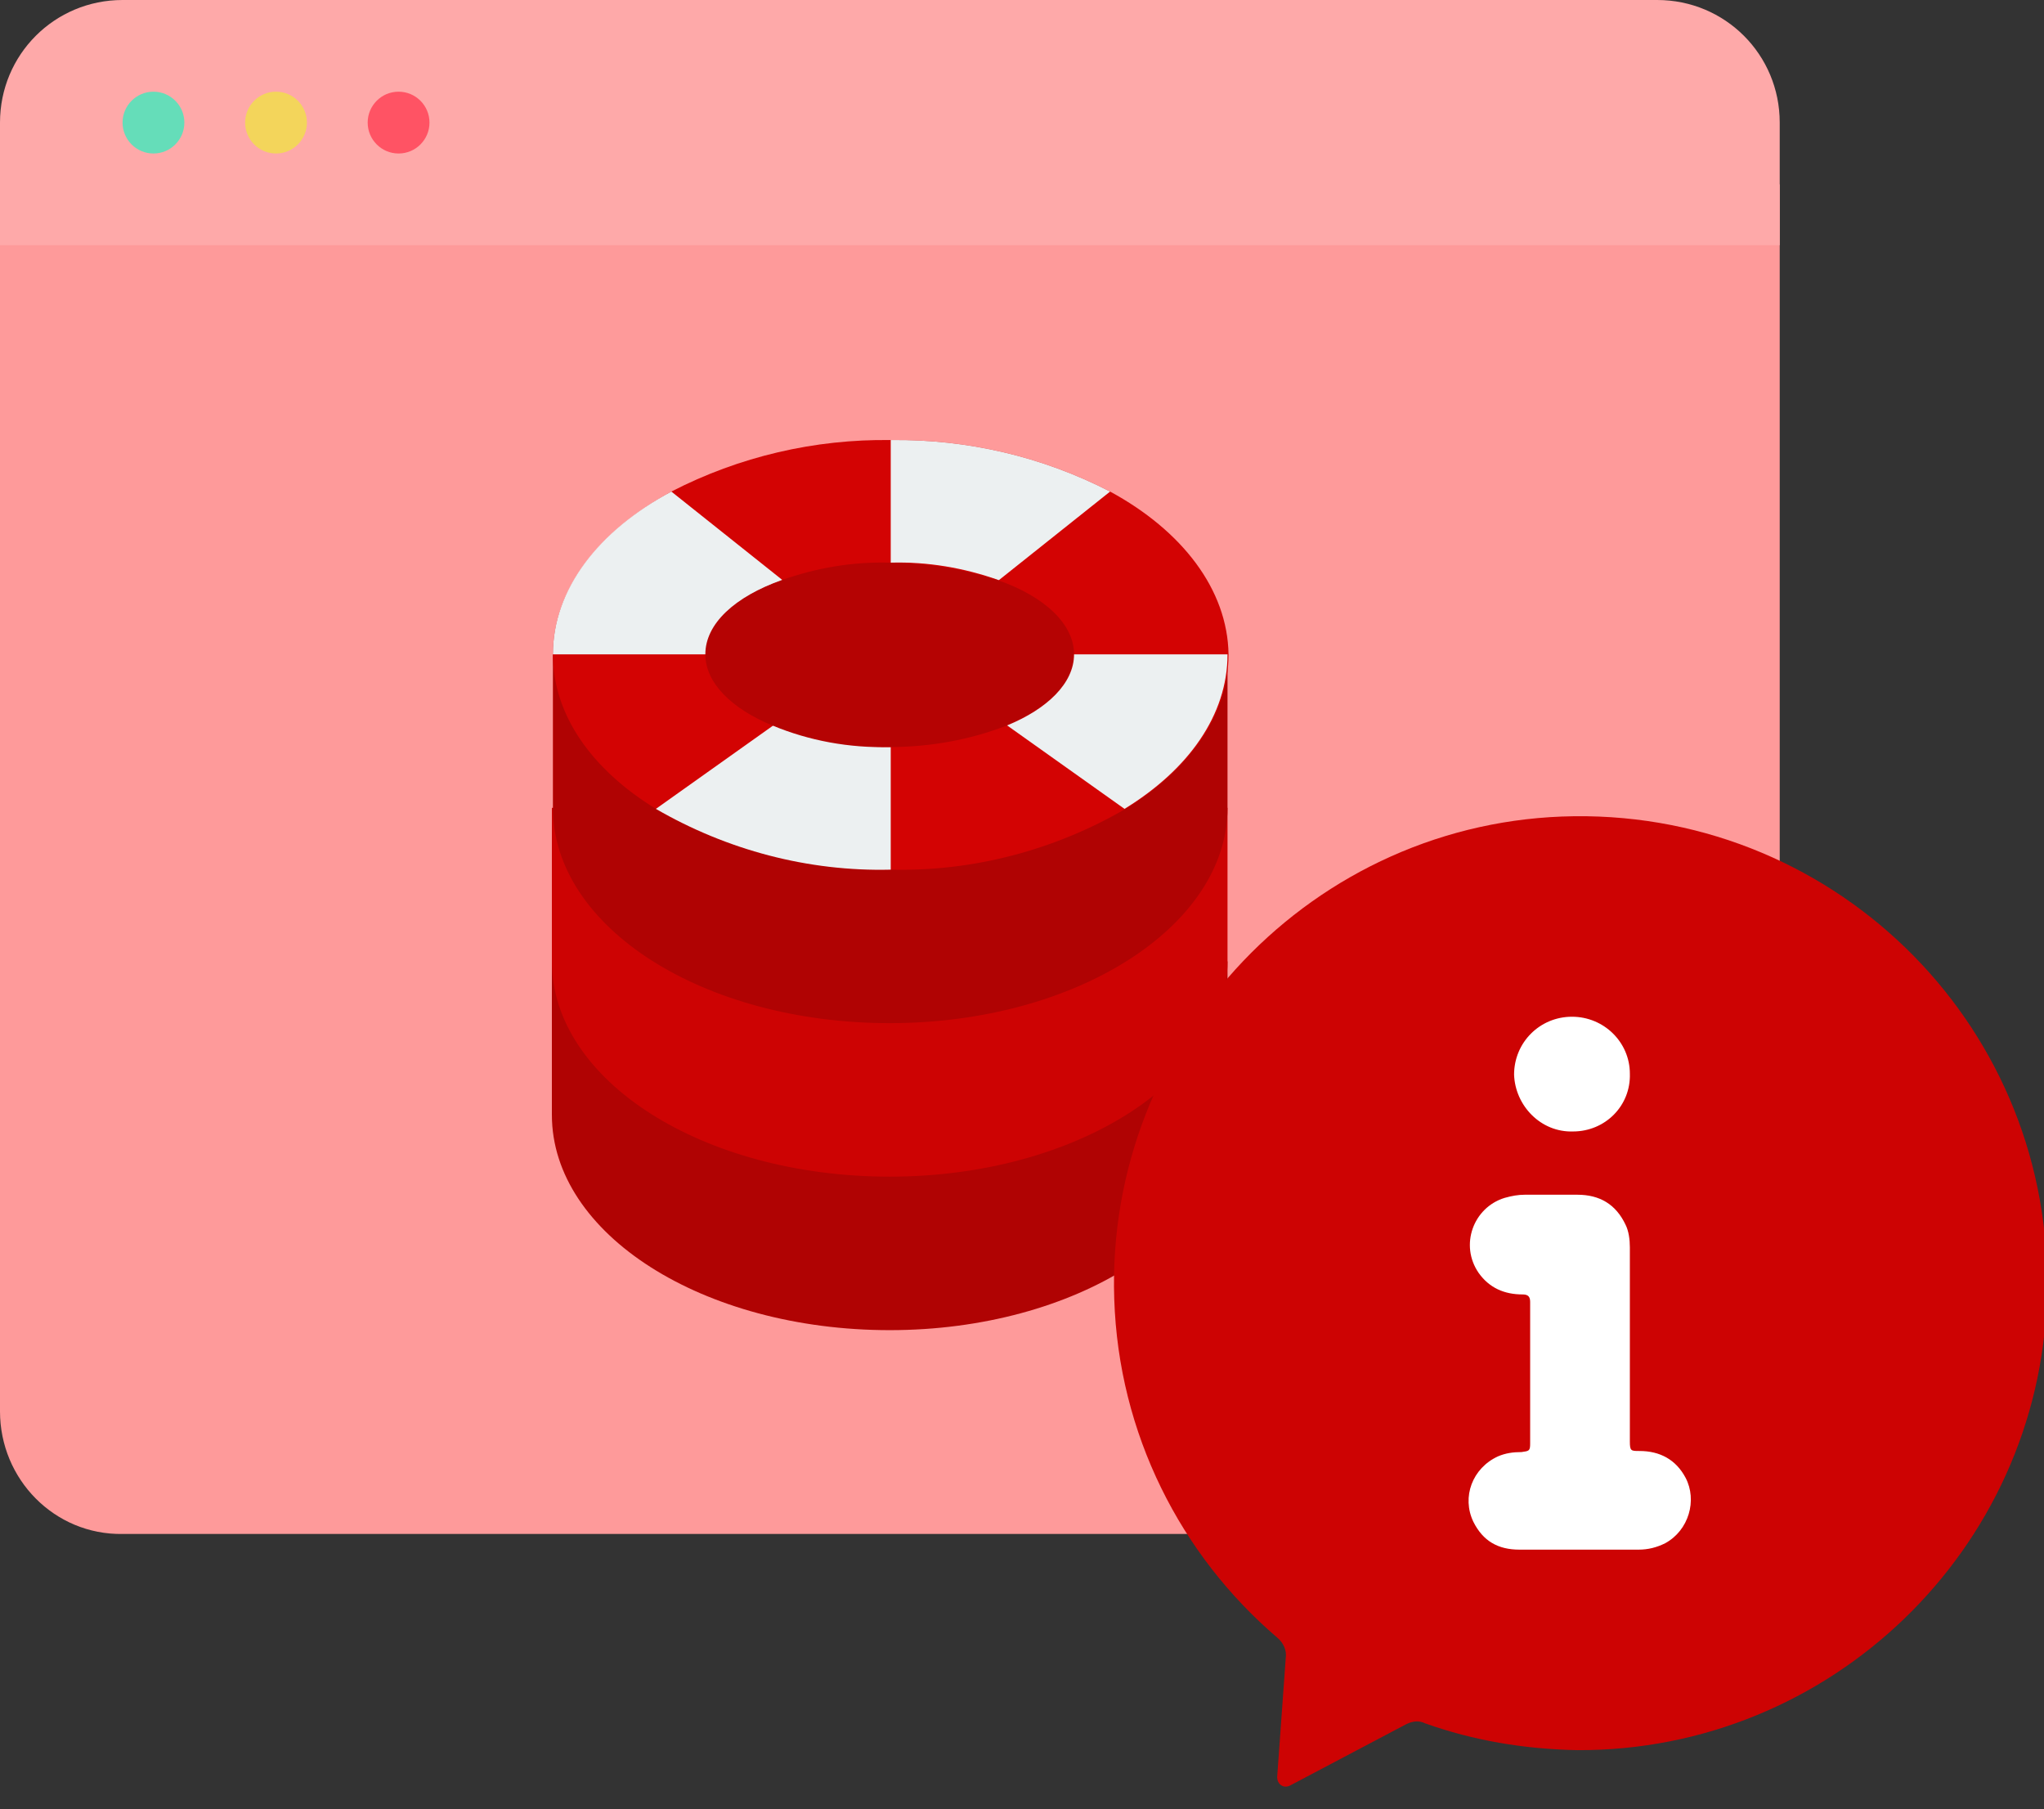 <?xml version="1.0" encoding="UTF-8"?> <svg xmlns="http://www.w3.org/2000/svg" width="200" height="177" viewBox="0 0 200 177" fill="none"><rect x="0" y="0" width="200" height="177" fill="#333333" stroke="none"/><g clip-path="url(#clip0)"><path fill-rule="evenodd" clip-rule="evenodd" d="M174.141 18.039V138.063C174.141 144.715 168.8 150.056 162.149 150.056H11.992C5.341 150.157 0 144.715 0 138.063V18.039H174.141Z" fill="#FE9A9A"></path><path fill-rule="evenodd" clip-rule="evenodd" d="M174.141 11.992V23.985H0V11.992C0 5.341 5.341 0 11.992 0H162.149C168.8 0 174.141 5.341 174.141 11.992Z" fill="#FEA9A9"></path><path d="M15.016 15.016C16.685 15.016 18.039 13.662 18.039 11.992C18.039 10.323 16.685 8.969 15.016 8.969C13.346 8.969 11.992 10.323 11.992 11.992C11.992 13.662 13.346 15.016 15.016 15.016Z" fill="#65DDB9"></path><path d="M27.008 15.016C28.678 15.016 30.031 13.662 30.031 11.992C30.031 10.323 28.678 8.969 27.008 8.969C25.338 8.969 23.985 10.323 23.985 11.992C23.985 13.662 25.338 15.016 27.008 15.016Z" fill="#F3D55B"></path><path d="M39 15.016C40.67 15.016 42.024 13.662 42.024 11.992C42.024 10.323 40.67 8.969 39 8.969C37.331 8.969 35.977 10.323 35.977 11.992C35.977 13.662 37.331 15.016 39 15.016Z" fill="#FF5364"></path><path fill-rule="evenodd" clip-rule="evenodd" d="M120.109 94.04V109.055C120.109 120.645 105.295 130.118 87.055 130.118C68.814 130.118 54 120.745 54 109.055V94.04H120.109Z" fill="#B00303"></path><path fill-rule="evenodd" clip-rule="evenodd" d="M120.109 79.024V94.04C120.109 105.629 105.295 115.102 87.055 115.102C68.814 115.102 54 105.73 54 94.04V79.024H120.109Z" fill="#CD0303"></path><path fill-rule="evenodd" clip-rule="evenodd" d="M120.109 64.008V79.024C120.109 90.613 105.295 100.086 87.054 100.086C68.814 100.086 54.101 90.714 54.101 79.024V64.008H120.109Z" fill="#B00303"></path><path fill-rule="evenodd" clip-rule="evenodd" d="M108.621 48.086C101.969 44.659 94.613 42.946 87.155 43.047C79.698 42.946 72.341 44.659 65.69 48.086C58.636 51.915 54.101 57.66 54.101 64.008C54.101 69.954 57.93 75.295 64.178 79.125C71.132 83.156 79.093 85.171 87.155 85.071C95.217 85.272 103.179 83.156 110.132 79.125C116.38 75.295 120.21 69.954 120.21 64.008C120.109 57.66 115.675 51.915 108.621 48.086Z" fill="#D30303"></path><path fill-rule="evenodd" clip-rule="evenodd" d="M108.621 48.086L97.737 56.752C94.311 55.543 90.784 54.938 87.156 55.039V43.047C94.613 42.946 101.97 44.659 108.621 48.086Z" fill="#ECF0F1"></path><path fill-rule="evenodd" clip-rule="evenodd" d="M76.574 56.753C72.039 58.365 69.117 60.985 69.117 64.008H54.101C54.101 57.66 58.535 51.915 65.69 48.086L76.574 56.753Z" fill="#ECF0F1"></path><path fill-rule="evenodd" clip-rule="evenodd" d="M87.156 73.078V85.071C79.093 85.272 71.132 83.156 64.178 79.125L75.667 70.962C79.295 72.373 83.225 73.078 87.156 73.078Z" fill="#ECF0F1"></path><path fill-rule="evenodd" clip-rule="evenodd" d="M105.094 64.008C105.094 66.83 102.574 69.249 98.543 70.962C94.915 72.373 90.985 73.078 87.055 73.078C83.124 73.179 79.194 72.474 75.566 70.962C71.636 69.35 69.016 66.83 69.016 64.008C69.016 60.985 71.938 58.365 76.473 56.753C79.9 55.543 83.427 54.939 87.055 55.039C90.683 55.039 94.21 55.644 97.636 56.753C102.272 58.365 105.094 61.086 105.094 64.008Z" fill="#B50303"></path><path fill-rule="evenodd" clip-rule="evenodd" d="M120.109 64.008C120.109 69.954 116.28 75.295 110.031 79.125L98.543 70.962C102.473 69.35 105.093 66.83 105.093 64.008H120.109Z" fill="#ECF0F1"></path><path d="M154.023 79.845C128.535 80.159 108.186 101.557 109.025 127.045C109.445 140.261 115.528 152.114 124.968 160.19C125.598 160.714 125.912 161.449 125.807 162.183L124.968 173.826C124.968 174.56 125.598 174.979 126.227 174.665L137.555 168.686C138.184 168.371 138.814 168.267 139.443 168.581C144.163 170.259 149.093 171.099 154.337 171.203C179.091 171.308 199.545 151.589 200.279 126.94C201.118 100.823 180.035 79.53 154.023 79.845Z" fill="#CD0303"></path><path d="M164.931 144.561C163.987 142.778 162.414 141.939 160.421 141.939C159.582 141.939 159.477 141.939 159.477 140.995C159.477 137.849 159.477 134.597 159.477 131.45C159.477 128.304 159.477 125.157 159.477 122.01C159.477 121.276 159.372 120.437 159.058 119.808C158.114 117.815 156.54 116.871 154.338 116.871C152.659 116.871 150.876 116.871 149.198 116.871C148.569 116.871 147.939 116.975 147.205 117.185C144.163 118.129 142.8 121.8 144.688 124.528C145.737 125.996 147.205 126.625 148.988 126.625C149.513 126.625 149.722 126.835 149.722 127.36C149.722 131.975 149.722 136.59 149.722 141.205C149.722 141.939 149.617 141.939 148.883 142.044C148.044 142.044 147.31 142.149 146.576 142.464C144.058 143.617 143.009 146.449 144.163 148.862C145.107 150.75 146.576 151.589 148.673 151.589C152.554 151.589 156.435 151.589 160.316 151.589C161.26 151.589 162.099 151.379 162.938 150.96C165.246 149.701 166.085 146.764 164.931 144.561Z" fill="white"></path><path d="M153.918 110.682C157.065 110.682 159.582 108.165 159.477 105.018C159.477 101.976 156.96 99.459 153.813 99.459C150.666 99.459 148.149 101.976 148.149 105.123C148.254 108.165 150.771 110.787 153.918 110.682Z" fill="white"></path></g><defs><clipPath id="clip0"><rect width="200" height="176.4" fill="white"></rect></clipPath></defs></svg> 